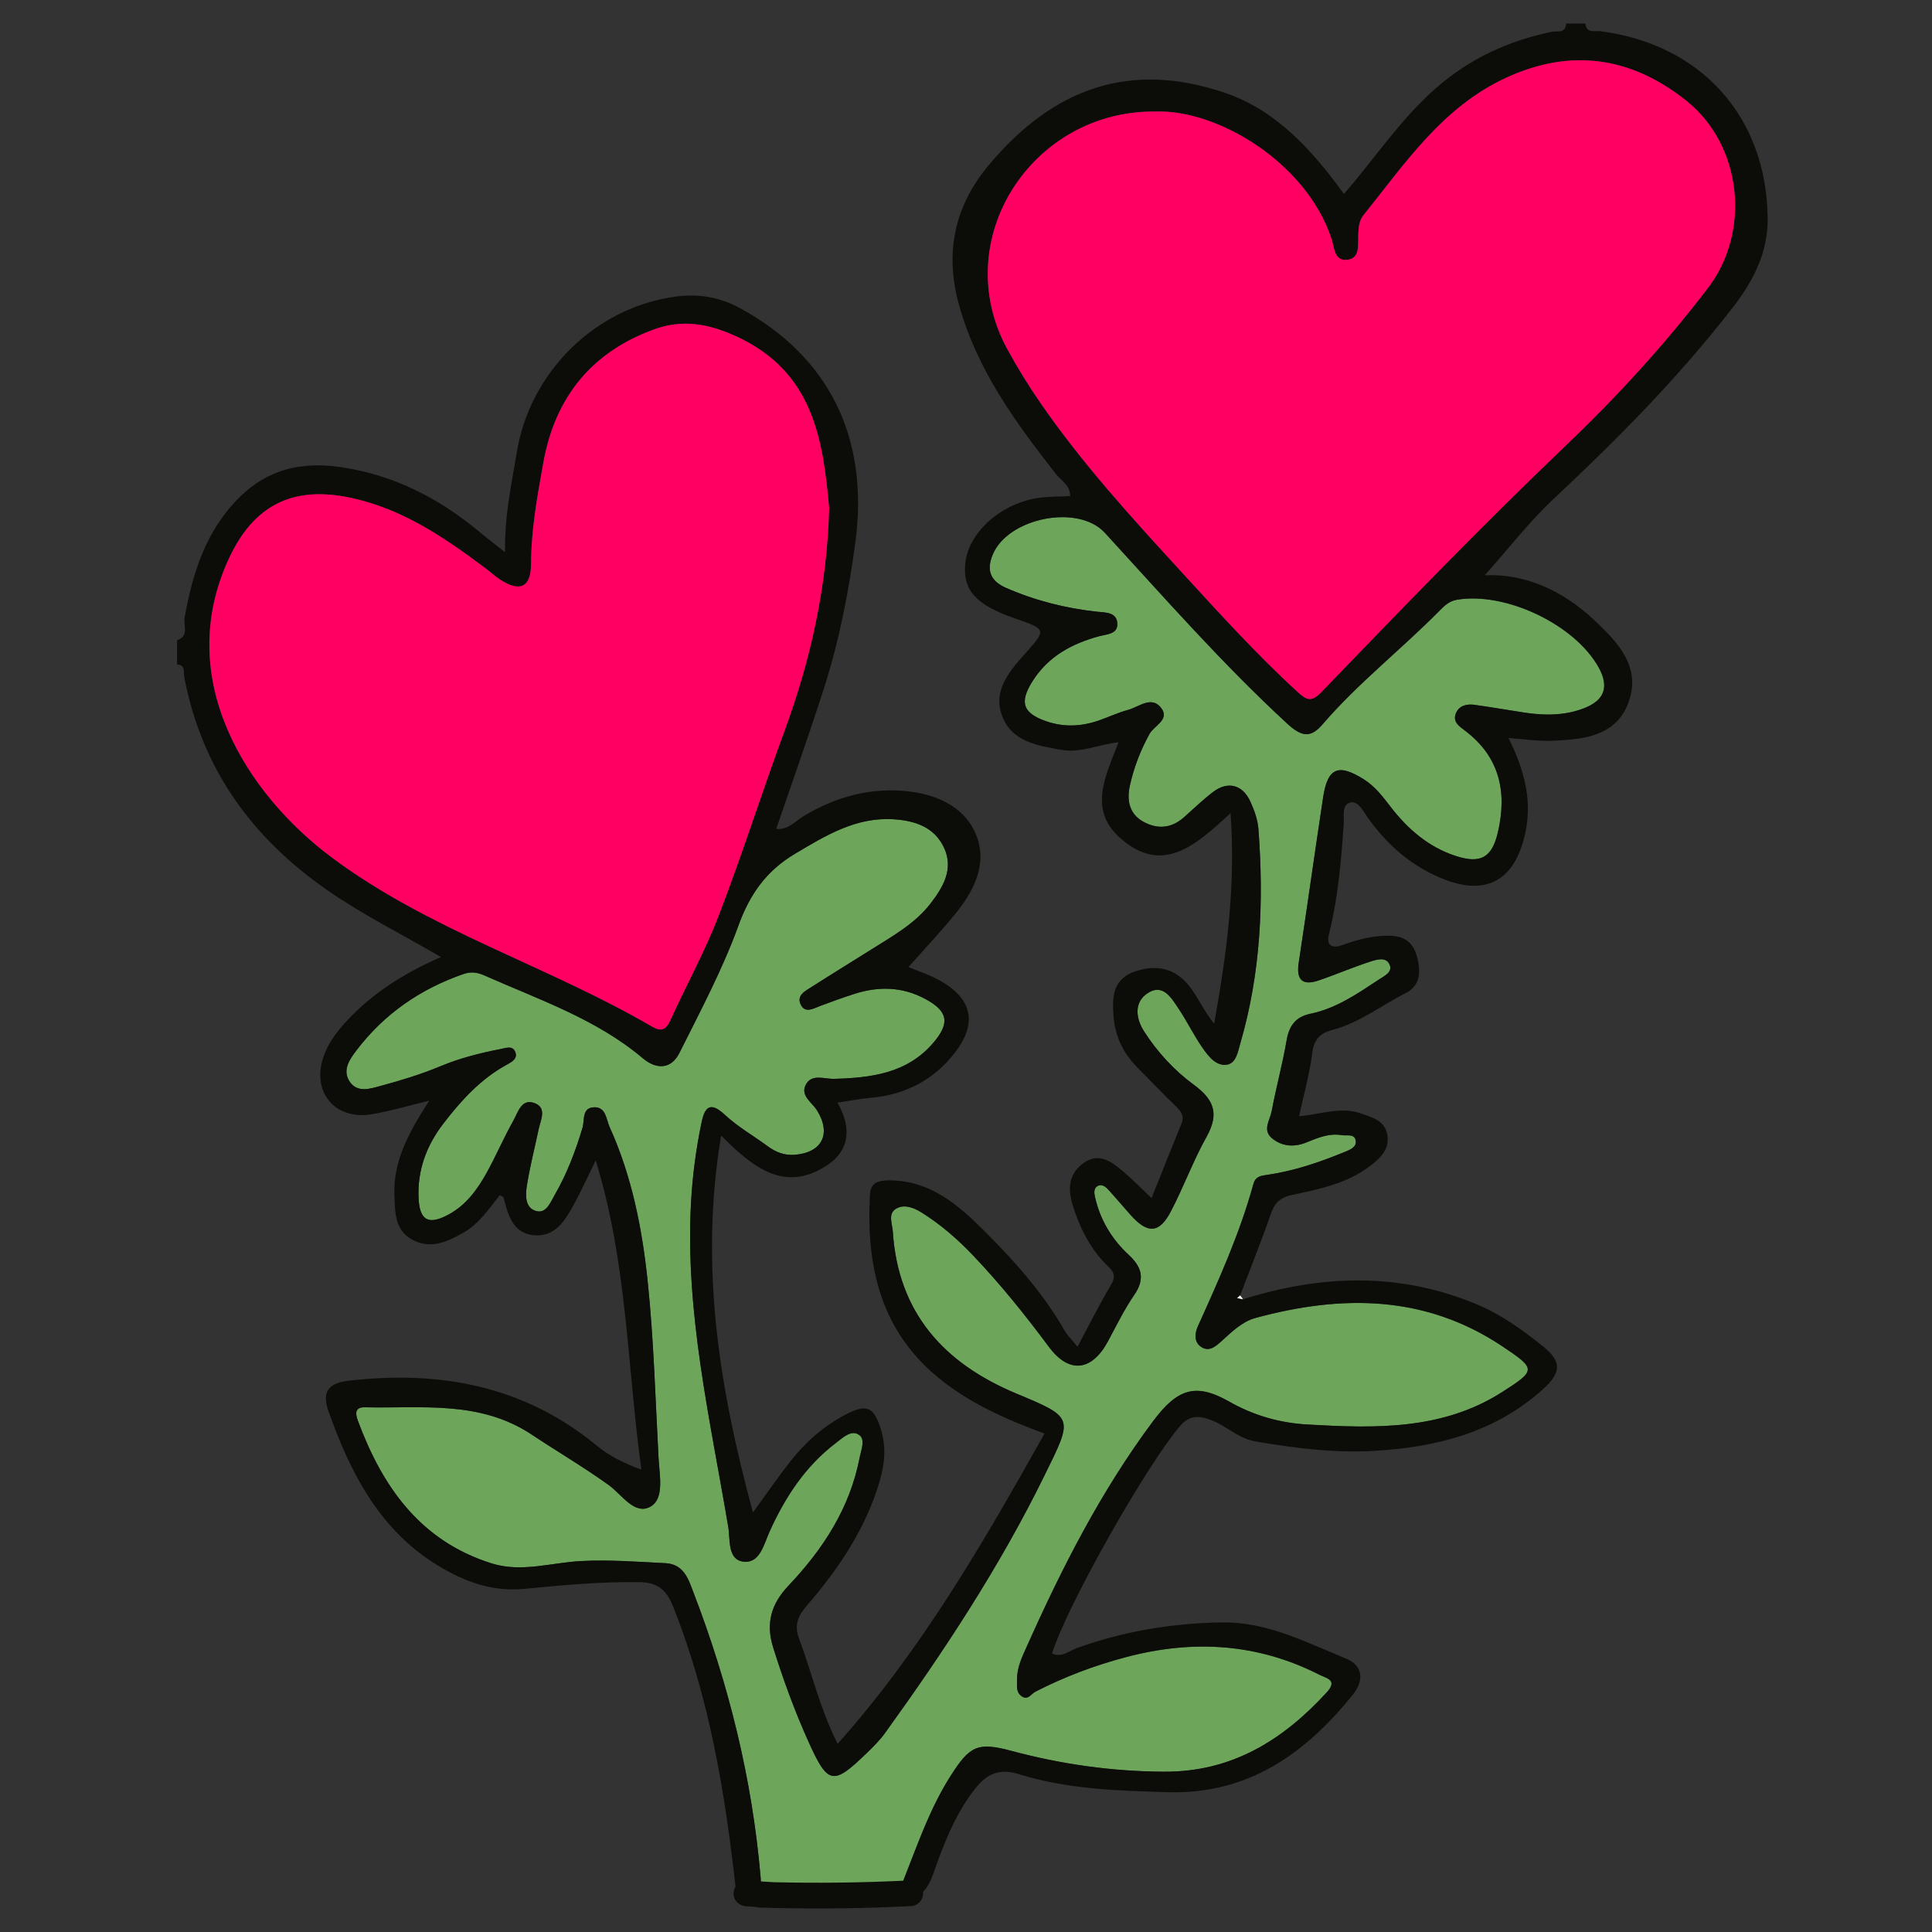 <?xml version="1.0" encoding="UTF-8"?> <svg xmlns="http://www.w3.org/2000/svg" xmlns:xlink="http://www.w3.org/1999/xlink" version="1.1" x="0px" y="0px" viewBox="0 0 600 600" style="enable-background:new 0 0 600 600;" xml:space="preserve"><rect x="0" y="0" width="600" height="600" fill="#333333" stroke="none"/> <style type="text/css"> .st0{fill:none;stroke:#1D1D1B;stroke-width:5;stroke-miterlimit:10;} .st1{fill:#F7EBB2;} .st2{fill:#0F0C0D;} .st3{fill:#5BBB24;} .st4{fill:#BFC201;} .st5{fill:#F4AD2F;stroke:#1D1D1B;stroke-width:0.25;stroke-linejoin:round;stroke-miterlimit:10;} .st6{fill:#FB6E0A;} .st7{fill:#FEFEFE;} .st8{fill:#1D1D1B;} .st9{fill:#16120B;} .st10{fill:#FFAA00;} .st11{fill:#FF5E0D;} .st12{fill:#FA7E00;} .st13{fill:#FDFDFD;} .st14{fill:#61605F;} .st15{fill:#F9002A;} .st16{fill:#EBBA73;} .st17{fill:#FAAE00;} .st18{fill:#14100E;} .st19{fill:#EED9D4;} .st20{fill:#FF7610;} .st21{fill:#FF9D00;} .st22{fill:#F7922E;} .st23{fill:#84AD15;} .st24{fill:#EFD3CF;stroke:#1D1D1B;stroke-width:4;stroke-miterlimit:10;} .st25{fill:#F4AD2F;stroke:#1D1D1B;stroke-width:4;stroke-linejoin:round;stroke-miterlimit:10;} .st26{fill:#FFDFDC;stroke:#1D1D1B;stroke-width:4;stroke-miterlimit:10;} .st27{fill:#949DD7;stroke:#1D1D1B;stroke-width:4;stroke-miterlimit:10;} .st28{fill:#6E78B8;stroke:#1D1D1B;stroke-width:4;stroke-miterlimit:10;} .st29{fill:#0C0C0C;} .st30{fill:#FFB297;} .st31{fill:#6E78B8;stroke:#1D1D1B;stroke-width:0.25;stroke-miterlimit:10;} .st32{fill:#FFFFFF;} .st33{fill:#A6AFE2;} .st34{fill:#1D1D1B;stroke:#B5B4EF;stroke-miterlimit:10;} .st35{fill:#FF436C;stroke:#1D1D1B;stroke-width:5;stroke-linecap:round;stroke-linejoin:round;stroke-miterlimit:10;} .st36{fill:#FF436C;stroke:#1D1D1B;stroke-width:6;stroke-linecap:round;stroke-linejoin:round;stroke-miterlimit:10;} .st37{fill:#FF436C;} .st38{fill:#FF618B;} .st39{fill:#1B1915;} .st40{fill:#EDB074;} .st41{fill:#F4B72F;} .st42{fill:#FFE9E9;} .st43{fill:#FF0062;} .st44{fill:#FCFCFC;} .st45{fill:#F4AD2F;} .st46{fill:#6E78B8;} .st47{fill:#36A9E1;} .st48{fill:#A5A5A5;} .st49{fill:#D9DFFF;} .st50{fill:#796EC4;} .st51{fill:#DCF3FF;} .st52{fill:#191815;} .st53{fill:#191919;} .st54{fill:#ECECEC;} .st55{fill:#F4B435;} .st56{fill:#F3CC75;} .st57{fill:#95CFE5;} .st58{fill:#CAF0FF;} .st59{fill:#191611;} .st60{fill:#F6AD1C;} .st61{fill:#1A1A1B;} .st62{fill:#1D1A14;} .st63{fill:#211F19;} .st64{fill:#181719;} .st65{fill:#AF88B3;} .st66{fill:#282828;} .st67{fill:#343434;} .st68{fill:#F64117;} .st69{fill:#F1F1F1;} .st70{fill:#EBEBEB;} .st71{fill:#F1B746;} .st72{fill:#EE9E00;} .st73{fill:#72778C;stroke:#1D1D1B;stroke-width:6;stroke-miterlimit:10;} .st74{fill:#F7EBB2;stroke:#1D1D1B;stroke-width:6;stroke-miterlimit:10;} .st75{fill:#1D1D1B;stroke:#A6AFE2;stroke-width:0.5;stroke-miterlimit:10;} .st76{fill:#787FC1;} .st77{fill:#787FC1;stroke:#1D1D1B;stroke-width:6;stroke-miterlimit:10;} .st78{fill:#15100D;} .st79{fill:#F26036;} .st80{fill:#0D0904;} .st81{fill:#5A5A95;} .st82{fill:#F18D22;} .st83{fill:#F4AD2A;} .st84{fill:#B36C1F;} .st85{fill:#FF0062;stroke:#1D1D1B;stroke-width:5;stroke-linecap:round;stroke-linejoin:round;stroke-miterlimit:10;} .st86{fill:#161310;} .st87{fill:#F18F2D;} .st88{fill:#ECAF00;} .st89{fill:#F5B535;} .st90{fill:#E0441B;} .st91{fill:#FF7900;} .st92{fill:#F6A200;} .st93{fill:#FFB624;} .st94{fill:#ED9379;} .st95{fill:#FFEEE6;} .st96{fill:#16130C;} .st97{fill:#13110C;} .st98{fill:#1B1811;} .st99{fill:#F77C00;} .st100{fill:#F6C731;} .st101{fill:#F5C531;} .st102{fill:#F7D366;} .st103{fill:#F8BB00;} .st104{fill:#F7BA00;} .st105{fill:#F5D265;} .st106{fill:#E94E1B;} .st107{fill:#150F08;} .st108{fill:#ECCA62;} .st109{fill:#EDEDED;} .st110{fill:#D4B3EA;} .st111{fill:#131316;} .st112{fill:#8992D4;} .st113{fill:#EFEFEF;} .st114{fill:#16161A;} .st115{fill:#171414;} .st116{fill:#E07C75;} .st117{fill:#6DA65A;} .st118{fill:#0C0C09;} .st119{fill:#0D0C0B;} .st120{fill:#F8D3AD;} .st121{fill:#89C5E9;} .st122{fill:#F8BA00;} .st123{fill:#FC7F00;} </style> <g id="Слой_1"> </g> <g id="Слой_2"> <g> <path class="st117" d="M278.51,588.99c-6.65,0.17-13.3,0.24-19.95,0.56c-2.02,0.1-4.51-1.13-6,1.44c-5.03,0-10.05,0-15.08,0 c-1.32-2.56-1.05-5.37-1.28-8.1c-2.62-30.47-9.91-59.87-20.86-88.36c-1.5-3.92-2.9-8.77-8.66-9.06 c-8.76-0.44-17.47-1.13-26.31-0.66c-9.19,0.49-18.43,3.62-27.64,0.74c-22.19-6.94-33.98-23.76-41.62-44.39 c-0.76-2.05-1.01-4.18,2.22-4.11c17.67,0.41,35.68-2.26,51.87,8.53c7.92,5.27,16.13,10.08,23.89,15.66 c3.98,2.86,8.08,9.62,13.09,6.55c4.15-2.54,2.62-9.64,2.34-14.83c-0.99-18.31-1.48-36.67-3.37-54.89 c-1.71-16.47-4.92-32.81-11.85-48.09c-1.05-2.33-1.09-6.13-4.67-6.1c-4.03,0.04-3.03,4.04-3.74,6.4 c-2.18,7.25-4.84,14.28-8.63,20.83c-1.32,2.28-2.59,5.87-5.77,4.99c-3.45-0.96-3.35-4.86-2.9-7.73 c0.93-5.93,2.44-11.77,3.68-17.66c0.59-2.83,2.6-6.5-1.04-8.03c-4.26-1.8-5.33,2.72-6.8,5.33c-2.95,5.25-5.33,10.82-8.24,16.1 c-2.93,5.32-6.5,10.22-12.05,13.17c-6.14,3.26-8.83,1.71-9.15-5.15c-0.41-8.67,2.43-16.32,7.64-23.11 c5.53-7.21,11.58-13.89,19.7-18.34c1.53-0.84,3.48-1.84,2.71-3.91c-0.8-2.18-2.95-1.3-4.57-0.98c-6.38,1.25-12.64,2.81-18.71,5.35 c-6,2.51-12.29,4.4-18.58,6.11c-3.25,0.89-7.29,2.27-9.68-1.47c-2.27-3.56,0.16-6.9,2.23-9.62c8.61-11.3,19.82-19.04,33.25-23.68 c2.39-0.83,4.41-0.45,6.52,0.49c16.92,7.51,34.64,13.47,49.12,25.68c4.21,3.55,8.79,3.5,11.37-1.65 c6.5-13,13.39-25.93,18.32-39.53c3.55-9.8,8.7-17.03,17.53-22.29c9.58-5.71,19.02-11.51,30.74-10.74 c6.5,0.43,12.58,2.37,15.58,8.81c3.1,6.64-0.31,12.31-4.16,17.32c-4.82,6.27-11.76,10.12-18.35,14.27 c-6.16,3.88-12.37,7.68-18.5,11.6c-2.06,1.32-5.01,2.72-3.39,5.73c1.4,2.6,3.91,0.99,6.02,0.21c3.52-1.31,7.05-2.6,10.63-3.74 c7.49-2.38,14.83-2.22,21.9,1.58c7.12,3.82,7.79,7.48,2.54,13.63c-8.16,9.55-19.29,10.87-30.81,11.2 c-3.11,0.09-7.09-1.74-8.88,2.01c-1.56,3.27,2.05,5.34,3.56,7.76c4.53,7.25,1.63,13.17-6.95,13.82c-3.21,0.24-5.87-0.83-8.39-2.69 c-4.44-3.27-9.32-6.04-13.31-9.77c-5.03-4.72-6.39-1.53-7.27,2.77c-1.67,8.11-2.75,16.29-3.2,24.59 c-1.85,34.23,5.97,67.33,11.57,100.68c0.66,3.91-0.32,10.22,4.79,10.78c5.08,0.56,6.3-5.51,8.09-9.46 c4.84-10.68,11.14-20.28,20.58-27.43c2.03-1.54,4.76-4.29,7.26-2.42c1.92,1.43,0.53,4.68,0.05,7.15 c-3.04,15.61-11.36,28.31-22.05,39.6c-5.33,5.63-7.16,11.57-4.77,19.22c3.08,9.84,6.59,19.5,10.8,28.88 c6.23,13.88,7.72,14.11,18.4,3.76c1.97-1.91,3.95-3.88,5.54-6.09c18.38-25.49,35.62-51.65,49.51-79.96 c8.91-18.16,9.34-17.9-8.83-25.5c-22.43-9.38-36.64-25.07-38.27-50.29c-0.16-2.41-1.56-5.42,0.9-7c2.46-1.58,5.47-0.47,7.84,0.99 c6,3.71,11.28,8.3,16.17,13.43c8.51,8.93,16.18,18.49,23.54,28.38c6.36,8.56,13.42,7.56,18.41-1.77 c2.61-4.87,5.06-9.87,8.17-14.41c3.4-4.97,2.26-8.62-1.78-12.37c-5.27-4.89-8.86-10.87-10.46-17.95c-0.28-1.22-0.44-2.69,0.77-3.4 c1.24-0.73,2.46,0.11,3.31,1.05c2.37,2.59,4.63,5.28,6.96,7.9c5.32,5.98,8.93,5.81,12.57-1.17c3.94-7.56,6.89-15.66,11.04-23.09 c3.96-7.09,2.4-11.5-3.99-16.18c-6.03-4.41-11.26-10.1-15.36-16.46c-2.63-4.07-3.37-9.25,1.28-12.11c4.62-2.84,7.2,1.71,9.4,4.99 c2.65,3.96,4.73,8.3,7.46,12.2c1.8,2.58,4.2,5.7,7.56,5.16c2.85-0.46,3.38-4.02,4.15-6.68c6.34-21.77,7.3-44,5.61-66.43 c-0.22-2.93-1.28-5.91-2.52-8.61c-2.4-5.26-7.02-6.43-11.57-2.96c-3.19,2.43-6.07,5.25-9.09,7.91c-3.87,3.41-8.2,3.73-12.55,1.34 c-4.38-2.41-5.19-6.61-4.22-11.12c1.23-5.67,3.31-11.06,6.12-16.15c1.45-2.63,6.37-4.42,3.65-8.04 c-2.98-3.95-6.91-0.35-10.31,0.57c-3.14,0.85-6.12,2.27-9.2,3.33c-5.38,1.84-10.78,2.09-16.24,0.19 c-7.26-2.53-8.39-5.86-4.22-12.45c4.87-7.71,12.24-11.67,20.72-13.96c2.4-0.64,5.7-0.62,5.61-3.83c-0.11-3.66-3.59-3.49-6.31-3.78 c-9.79-1.06-19.22-3.45-28.28-7.41c-4.96-2.17-6.09-5.55-4.11-10.33c4.74-11.43,26.53-15.81,34.82-6.77 c18.51,20.17,36.53,40.75,56.73,59.35c4.8,4.42,7.48,4.09,10.92,0.1c11.02-12.8,24.37-23.18,36.18-35.15 c1.61-1.63,3.09-3.1,5.55-3.51c15.08-2.52,36.57,7.7,43.96,21.03c3.27,5.9,1.93,10.12-4.37,12.61 c-5.99,2.37-12.28,2.39-18.58,1.44c-5.21-0.79-10.41-1.71-15.63-2.43c-2.35-0.32-4.73,0.18-5.74,2.6c-1.12,2.69,1,4.04,2.85,5.44 c10.71,8.12,13.09,18.99,10.19,31.49c-1.84,7.91-5.33,9.94-13.13,7.4c-8.4-2.74-14.82-8.28-20.16-15.19 c-2.45-3.16-4.78-6.33-8.33-8.58c-7.88-4.98-11.26-3.7-12.66,5.52c-2.6,17.12-4.98,34.28-7.59,51.4c-0.82,5.37,1.17,7.22,6.2,5.51 c5.44-1.85,10.73-4.16,16.21-5.91c1.92-0.61,4.9-1.53,5.89,1.19c0.81,2.21-1.74,3.35-3.35,4.41c-6.68,4.41-13.3,9.01-21.34,10.67 c-4.57,0.95-6.59,3.7-7.37,8.25c-1.27,7.41-3.28,14.7-4.66,22.09c-0.51,2.72-2.98,5.81,0.19,8.37c3.22,2.61,6.97,2.73,10.69,1.21 c3.52-1.43,7.01-2.89,10.91-2.23c1.58,0.27,4.05-0.57,4.35,1.79c0.25,1.99-1.86,2.78-3.47,3.44c-7.67,3.15-15.5,5.84-23.73,7.06 c-2.08,0.31-3.91,0.37-4.6,2.89c-4.2,15.31-10.71,29.72-17.22,44.14c-0.93,2.07-1.29,4.71,0.78,6.28 c2.57,1.95,4.72,0.01,6.61-1.69c3.18-2.87,6.34-6.02,10.51-7.15c26.69-7.24,52.64-7.23,76.65,8.82 c10.5,7.02,10.56,7.42-0.09,14.22c-18.69,11.93-39.67,11.26-60.56,10.06c-8.5-0.49-16.59-2.78-24.29-7.16 c-10.42-5.91-16.08-3.89-23.64,6.26c-16,21.48-28.09,45.17-38.97,69.51c-1.5,3.36-3.27,6.83-3.18,10.75 c0.04,1.73-0.36,3.6,1.25,4.89c2.06,1.65,3.08-0.58,4.49-1.3c8.96-4.6,18.31-8.12,28.06-10.7c20.71-5.49,40.76-4.37,60.04,5.43 c2.24,1.14,5.92,1.62,2.31,5.55c-13.62,14.82-29.42,24.69-50.45,24.6c-16.2-0.08-31.94-2.3-47.57-6.5 c-10.43-2.81-12.87-1.39-18.62,7.57C287.84,563,283.87,576.3,278.51,588.99z"></path> <path class="st118" d="M482.69,154.74c19.85-18.57,38.88-37.83,55.53-59.36c6.28-8.12,10.85-16.99,10.75-27.54 c-0.31-31.53-20.59-54.1-51.98-58.15c-1.69-0.22-4.33,0.8-4.62-2.38h-6.03c-0.09,3.26-2.8,2.22-4.48,2.57 c-13.51,2.82-25.5,8.34-36.04,17.6c-10.99,9.66-18.95,21.83-28.45,32.77c-9.98-13.84-21.23-26.1-36.97-31.43 c-29.01-9.83-52.85-1.93-73.22,22.32c-10.68,12.72-13.92,27.17-9.33,43.62c5.62,20.17,17.55,36.45,30.12,52.5 c1.6,2.05,4.44,3.39,4.36,6.79c-3.57,0.21-7.1,0.11-10.51,0.69c-11.72,2.02-21.4,11.2-22.09,20.67 c-0.59,8.07,3.47,12.46,15.4,16.61c10.01,3.49,9.94,3.42,3.03,11.2c-4.91,5.53-10.02,11.53-6.8,19.47 c3.13,7.73,10.9,8.86,18.14,10.17c6.05,1.1,11.68-1.69,17.86-2.33c-3.93,10.37-9.53,20.79,0.51,29.71 c13.29,11.8,23.67,2.04,34.29-7.71c1.64,23.13-1.29,44.18-5.1,65.39c-2.83-3.48-4.59-7.32-6.99-10.71 c-4.22-5.98-9.9-7.95-17.15-5.66c-7.26,2.3-7.55,7.7-7.12,13.83c0.44,6.33,2.95,11.59,7.34,16.05c3.88,3.94,7.7,7.93,11.66,11.78 c1.69,1.65,3.22,3.07,2.11,5.76c-3.16,7.7-6.21,15.45-9.28,23.11c-3.36-3.17-6.15-6.03-9.19-8.59c-3.56-2.99-7.43-5.66-12.12-2.16 c-4.52,3.37-4.7,8.05-3.19,12.92c2.11,6.77,5.15,13.06,10.19,18.22c1.71,1.75,3.72,3.16,1.84,6.33 c-3.66,6.16-6.86,12.6-10.53,19.45c-1.64-2.05-3.1-3.45-4.07-5.14c-6.71-11.65-15.57-21.57-25.01-30.98 c-8.09-8.05-16.59-15.41-29.04-15.56c-3.51-0.04-6.14,0.52-6.35,4.48c-1.17,21.74,3.08,41.57,20.71,56.36 c9.73,8.16,21.21,13.26,33.51,17.8c-18.94,33.76-37.99,66.9-64.25,96.36c-5.48-10.92-8.05-22.15-12.02-32.85 c-1.53-4.11-0.26-6.94,2.45-10.07c9.91-11.46,18.28-23.89,22.63-38.65c1.6-5.42,2.06-10.86,0.32-16.31 c-2.22-6.98-4.51-7.74-10.96-4.35c-6.81,3.58-12.42,8.54-17.11,14.51c-3.98,5.07-7.63,10.4-11.6,15.86 c-10.37-38.22-16.69-76.31-9.89-117.06c9.97,10.03,19.85,17.95,33.02,9.15c7.19-4.8,7.36-11.96,3.12-19.36 c3.69-0.55,6.9-1.2,10.14-1.48c10.85-0.94,19.76-5.49,26.39-14.14c6.8-8.87,5.45-16.31-4.16-21.98 c-3.58-2.11-7.66-3.37-10.33-4.51c4.66-5.25,9.62-10.54,14.23-16.13c5.8-7.02,10.26-15.34,7.06-24.21 c-3.18-8.8-11.47-13-20.74-14.16c-11.91-1.48-22.85,1.47-33.1,7.61c-2.59,1.55-4.81,4.39-8.51,3.98 c5.04-14.77,10.14-29.07,14.78-43.53c4.77-14.84,7.73-30.08,9.8-45.56c4.29-32.19-8.05-57.52-35.8-72.61 c-6.24-3.39-12.66-4.53-19.61-3.66c-25,3.15-45.72,23.27-49.79,48.64c-1.58,9.83-3.83,19.56-3.59,30.81 c-3.35-2.66-5.71-4.45-7.98-6.34c-12.59-10.51-26.76-17.72-43.08-20.11c-11.72-1.72-22.34,0.45-31.24,9.19 c-10.61,10.43-14.73,23.58-17.23,37.63c-0.42,2.36,1.5,5.69-2.34,6.94v7.54c2.75,0.18,1.95,2.45,2.24,3.96 c5.45,28.36,20.89,49.79,44.45,66.15c10.95,7.6,22.81,13.52,35.27,20.74c-11.65,5.13-21.36,11.3-29.36,19.95 c-3.12,3.37-5.81,6.98-7.23,11.33c-3.53,10.81,3.73,19.41,15.01,17.56c5.65-0.93,11.18-2.6,17.93-4.22 c-6.13,9.56-11.24,18.53-10.81,29.38c0.21,5.31,0.06,10.87,5.64,13.84c5.59,2.97,10.65,0.65,15.62-2.13 c5-2.8,8.06-7.43,11.47-11.76c0.49,0.31,1.09,0.48,1.17,0.79c1.37,5.2,2.76,10.86,9.07,11.63c6.89,0.85,10.08-4.58,12.89-9.74 c2.13-3.92,3.96-7.99,6.65-13.47c9.87,31.98,9.73,63.88,14.2,96.04c-5.57-2.02-10.05-4.31-13.97-7.54 c-22.6-18.57-48.67-23.35-77.02-20.07c-6.85,0.79-8.15,4.01-6.16,9.59c6.88,19.22,15.89,36.94,34.27,47.99 c8.15,4.9,16.65,7.99,26.37,7.06c12-1.14,23.98-2.3,36.08-2.08c5.72,0.1,8.3,2.6,10.34,7.72c11.12,27.94,16.01,57.22,19.32,86.85 c-0.39,0.63-0.63,1.36-0.63,2.09c0,2.27,1.83,3.87,4,4c0.96,0.06,1.91,0.11,2.87,0.17c0.36,0.12,0.74,0.2,1.18,0.22 c1.51,0.05,3.02,0.08,4.53,0.12c0.01,0,0.01,0,0.02,0c0,0,0,0,0.01,0c14.16,0.34,28.31,0.15,42.46-0.58 c2.69-0.14,3.96-2.41,3.83-4.5c1.34-1.31,2.35-3.25,3.21-5.72c3.21-9.19,6.73-18.33,12.89-26.2c3.69-4.71,7.64-6.41,13.59-4.56 c15.01,4.68,30.56,5.15,46.16,5.61c25.06,0.75,42.79-11.94,57.59-30.27c3.36-4.16,3.41-8.97-2.08-11.21 c-12.46-5.07-24.56-11.49-38.66-11.25c-15.43,0.26-30.39,2.74-44.94,7.95c-2.42,0.87-4.73,3.12-7.74,1.7 c4.67-14.96,29.26-58.28,39.64-70.51c3.1-3.65,6.12-3.41,9.99-1.89c4.66,1.84,8.3,5.64,13.46,6.53 c12.16,2.09,24.37,3.65,36.71,2.96c19.42-1.08,37.66-5.65,52.64-19.13c5.76-5.19,5.96-8.64-0.09-13.45 c-6.28-4.99-12.76-9.72-20.27-12.87c-24.07-10.11-48.34-9.31-72.79-1.63c-0.61-0.13-1.21-0.26-1.82-0.39 c0.31-0.27,0.62-0.55,0.94-0.82c3.2-8.41,6.59-16.76,9.52-25.27c1.19-3.47,2.93-5.15,6.6-5.93c8.56-1.82,17.24-3.56,24.45-9.15 c3.11-2.41,5.8-5.01,5.17-9.33c-0.66-4.58-4.57-5.53-8.12-6.8c-6.39-2.29-12.71,0.32-19.31,0.82c1.5-6.92,3.3-13.21,4.09-19.63 c0.52-4.25,2.48-6.17,6.24-7.15c8.39-2.19,15.21-7.61,22.79-11.45c4.48-2.27,4.78-6.47,3.55-11.13c-1.23-4.65-3.91-6.6-8.61-6.68 c-5.14-0.08-9.88,1.2-14.65,2.91c-2.7,0.97-5.13,0.59-4.11-3.48c2.81-11.21,3.77-22.66,4.57-34.14c0.17-2.36-0.69-5.86,1.88-6.61 c2.54-0.75,4.04,2.44,5.45,4.44c6.24,8.84,14.11,15.69,24.3,19.53c12.72,4.79,20.91,0.09,24.33-12.76 c2.96-11.1,0.28-21.1-4.78-31.28c4.99,0.34,9.24,1.02,13.46,0.84c9.74-0.4,20.05-1.31,23.86-12.09 c3.87-10.94-3.35-18.5-10.71-25.39c-9.84-9.2-21.37-14.47-33.98-13.91C468.29,170.62,474.89,162.03,482.69,154.74z M102.8,266.13 c-25.82-19.35-49.23-54.92-31.73-92.66c7.72-16.65,19.92-22.7,37.78-18.89c16.05,3.42,28.94,12.21,41.64,21.7 c1.61,1.2,3.09,2.6,4.76,3.69c6.14,3.99,9.63,2.56,9.66-4.87c0.03-10.65,1.95-20.98,3.8-31.35c3.6-20.17,14.81-34.26,34.21-41.39 c8.92-3.28,17-1.94,25.95,2.21c23.67,10.97,26.73,31.87,28.64,53.32c-0.69,24.12-5.65,46.77-13.78,68.85 c-7.02,19.05-13.16,38.43-20.43,57.37c-4.3,11.2-10.13,21.81-15.12,32.75c-1.34,2.93-2.76,3.66-5.7,1.95 C169.95,299.87,133.12,288.84,102.8,266.13z M496.49,207.26c3.27,5.9,1.93,10.12-4.37,12.61c-5.99,2.37-12.28,2.39-18.58,1.44 c-5.21-0.79-10.41-1.71-15.63-2.43c-2.35-0.32-4.73,0.18-5.74,2.6c-1.12,2.69,1,4.04,2.85,5.44 c10.71,8.12,13.09,18.99,10.19,31.49c-1.84,7.91-5.33,9.94-13.13,7.4c-8.4-2.74-14.82-8.28-20.16-15.19 c-2.45-3.16-4.78-6.33-8.33-8.58c-7.88-4.98-11.26-3.7-12.66,5.52c-2.6,17.12-4.98,34.28-7.59,51.4c-0.82,5.37,1.17,7.22,6.2,5.51 c5.44-1.85,10.73-4.16,16.21-5.91c1.92-0.61,4.9-1.53,5.89,1.19c0.81,2.21-1.74,3.35-3.35,4.41c-6.68,4.41-13.3,9.01-21.34,10.67 c-4.57,0.95-6.59,3.7-7.37,8.25c-1.27,7.41-3.28,14.7-4.66,22.09c-0.51,2.72-2.98,5.81,0.19,8.37c3.22,2.61,6.97,2.73,10.69,1.21 c3.52-1.43,7.01-2.89,10.91-2.23c1.58,0.27,4.05-0.57,4.35,1.79c0.25,1.99-1.86,2.78-3.47,3.44c-7.67,3.15-15.5,5.84-23.73,7.06 c-2.08,0.31-3.91,0.37-4.6,2.89c-4.2,15.31-10.71,29.72-17.22,44.14c-0.93,2.07-1.29,4.71,0.78,6.28 c2.57,1.95,4.72,0.01,6.61-1.69c3.18-2.88,6.34-6.02,10.51-7.15c26.69-7.24,52.64-7.23,76.65,8.82 c10.5,7.02,10.56,7.42-0.09,14.22c-18.69,11.93-39.67,11.26-60.56,10.06c-8.5-0.49-16.59-2.78-24.29-7.16 c-10.42-5.91-16.08-3.89-23.64,6.26c-16,21.48-28.09,45.17-38.97,69.51c-1.5,3.36-3.27,6.83-3.18,10.75 c0.04,1.73-0.36,3.6,1.25,4.89c2.06,1.65,3.08-0.58,4.49-1.3c8.96-4.59,18.31-8.12,28.06-10.7c20.71-5.49,40.76-4.37,60.04,5.43 c2.24,1.14,5.92,1.62,2.31,5.55c-13.62,14.82-29.42,24.69-50.45,24.6c-16.2-0.08-31.94-2.3-47.57-6.5 c-10.43-2.81-12.87-1.39-18.62,7.57c-6.56,10.21-10.42,21.63-14.85,32.79c-13.38,0.63-26.76,0.79-40.14,0.47 c-1.36-0.08-2.72-0.16-4.08-0.24c-0.02-0.47-0.04-0.95-0.09-1.42c-2.62-30.47-9.91-59.87-20.86-88.36 c-1.5-3.92-2.9-8.77-8.66-9.06c-8.76-0.44-17.47-1.13-26.31-0.66c-9.19,0.49-18.43,3.62-27.64,0.74 c-22.19-6.94-33.98-23.76-41.62-44.39c-0.76-2.05-1.02-4.18,2.22-4.11c17.67,0.41,35.68-2.26,51.87,8.53 c7.92,5.27,16.13,10.08,23.89,15.66c3.98,2.86,8.08,9.62,13.09,6.55c4.15-2.54,2.62-9.64,2.34-14.83 c-0.99-18.31-1.48-36.67-3.37-54.89c-1.71-16.47-4.92-32.81-11.85-48.09c-1.05-2.33-1.09-6.13-4.67-6.1 c-4.03,0.04-3.03,4.04-3.74,6.4c-2.18,7.25-4.84,14.28-8.63,20.83c-1.32,2.27-2.59,5.87-5.77,4.99c-3.45-0.96-3.35-4.86-2.9-7.73 c0.93-5.93,2.44-11.77,3.68-17.66c0.59-2.83,2.6-6.5-1.04-8.03c-4.26-1.8-5.33,2.72-6.8,5.33c-2.95,5.25-5.33,10.82-8.24,16.1 c-2.93,5.32-6.5,10.22-12.05,13.17c-6.14,3.26-8.83,1.71-9.15-5.15c-0.41-8.67,2.43-16.32,7.64-23.11 c5.53-7.21,11.58-13.89,19.7-18.34c1.53-0.84,3.48-1.84,2.71-3.91c-0.8-2.18-2.95-1.3-4.57-0.98c-6.38,1.25-12.64,2.81-18.71,5.35 c-6,2.51-12.29,4.4-18.58,6.11c-3.25,0.89-7.29,2.27-9.68-1.47c-2.27-3.56,0.16-6.9,2.23-9.62c8.61-11.3,19.82-19.03,33.25-23.68 c2.39-0.83,4.41-0.45,6.52,0.49c16.92,7.51,34.64,13.47,49.12,25.68c4.21,3.55,8.79,3.5,11.37-1.65 c6.5-13,13.39-25.93,18.32-39.53c3.55-9.8,8.7-17.03,17.53-22.29c9.58-5.71,19.02-11.51,30.74-10.74 c6.5,0.43,12.58,2.38,15.58,8.81c3.1,6.64-0.31,12.31-4.16,17.32c-4.82,6.27-11.76,10.12-18.35,14.27 c-6.16,3.88-12.37,7.68-18.5,11.6c-2.06,1.32-5.01,2.72-3.39,5.73c1.4,2.6,3.91,0.99,6.02,0.21c3.52-1.31,7.05-2.6,10.62-3.74 c7.49-2.38,14.83-2.22,21.9,1.58c7.12,3.82,7.79,7.48,2.53,13.63c-8.16,9.55-19.29,10.87-30.81,11.2 c-3.11,0.09-7.09-1.74-8.88,2.01c-1.56,3.27,2.05,5.34,3.56,7.76c4.53,7.25,1.63,13.17-6.95,13.82c-3.21,0.24-5.88-0.83-8.39-2.69 c-4.44-3.27-9.32-6.04-13.31-9.77c-5.03-4.72-6.39-1.53-7.27,2.77c-1.67,8.11-2.75,16.29-3.2,24.59 c-1.85,34.23,5.97,67.33,11.57,100.68c0.66,3.91-0.32,10.22,4.79,10.78c5.08,0.56,6.3-5.51,8.09-9.46 c4.84-10.68,11.14-20.28,20.58-27.43c2.03-1.54,4.76-4.29,7.26-2.43c1.92,1.43,0.53,4.68,0.05,7.15 c-3.04,15.61-11.36,28.31-22.05,39.6c-5.33,5.63-7.16,11.57-4.77,19.22c3.08,9.84,6.59,19.5,10.8,28.88 c6.23,13.88,7.72,14.11,18.4,3.76c1.97-1.91,3.95-3.88,5.54-6.09c18.38-25.49,35.62-51.65,49.51-79.96 c8.91-18.16,9.34-17.9-8.83-25.5c-22.43-9.38-36.64-25.07-38.27-50.29c-0.16-2.41-1.56-5.42,0.9-7c2.46-1.58,5.47-0.47,7.84,0.99 c6,3.71,11.28,8.3,16.17,13.43c8.51,8.93,16.18,18.49,23.54,28.38c6.36,8.56,13.42,7.56,18.41-1.77 c2.61-4.87,5.06-9.87,8.17-14.41c3.4-4.97,2.26-8.62-1.78-12.37c-5.27-4.89-8.86-10.87-10.46-17.95c-0.28-1.22-0.44-2.69,0.77-3.4 c1.24-0.73,2.46,0.11,3.31,1.05c2.37,2.59,4.63,5.28,6.96,7.9c5.32,5.98,8.93,5.81,12.57-1.17c3.94-7.56,6.89-15.66,11.04-23.09 c3.96-7.09,2.4-11.5-3.99-16.18c-6.03-4.41-11.26-10.1-15.36-16.46c-2.63-4.07-3.37-9.25,1.28-12.11c4.62-2.84,7.2,1.71,9.4,4.99 c2.65,3.96,4.73,8.3,7.46,12.2c1.8,2.58,4.2,5.7,7.56,5.16c2.85-0.46,3.38-4.02,4.15-6.68c6.34-21.77,7.3-44,5.61-66.43 c-0.22-2.93-1.28-5.91-2.52-8.61c-2.4-5.26-7.02-6.43-11.57-2.96c-3.19,2.43-6.07,5.25-9.09,7.91c-3.87,3.41-8.2,3.73-12.55,1.34 c-4.38-2.41-5.19-6.61-4.22-11.12c1.23-5.67,3.31-11.05,6.12-16.15c1.45-2.63,6.37-4.42,3.65-8.04 c-2.98-3.95-6.91-0.35-10.31,0.57c-3.14,0.85-6.12,2.27-9.2,3.33c-5.38,1.84-10.78,2.09-16.24,0.19 c-7.26-2.53-8.39-5.86-4.22-12.45c4.87-7.71,12.24-11.67,20.72-13.96c2.4-0.64,5.7-0.62,5.61-3.83c-0.11-3.66-3.59-3.49-6.31-3.78 c-9.79-1.06-19.22-3.45-28.28-7.41c-4.96-2.17-6.09-5.55-4.11-10.33c4.74-11.43,26.53-15.81,34.82-6.77 c18.51,20.17,36.53,40.75,56.73,59.35c4.8,4.42,7.48,4.09,10.92,0.1c11.02-12.8,24.37-23.18,36.18-35.15 c1.61-1.63,3.09-3.1,5.55-3.51C467.61,183.7,489.1,193.92,496.49,207.26z M410.29,215.03c-3.02,3.13-4.58,2.36-7.14,0.02 c-13-11.87-24.78-24.94-36.65-37.87c-15.27-16.64-30.51-33.36-43.38-52.03c-3.71-5.38-7.12-10.9-10.26-16.65 c-18.57-34.04,7.66-74.35,46.05-73.86c19.22-0.69,46.83,15.87,54.62,39.57c0.89,2.7,0.79,6.89,4.83,6.47 c3.98-0.41,3.36-4.38,3.45-7.3c0.07-2.31,0.16-4.72,1.58-6.49c13.01-16.18,24.66-33.74,44.56-42.84 c20.15-9.21,38.76-6.3,55.72,7.2c17.33,13.8,20.17,40.59,6.77,58.16c-13.43,17.61-28.36,33.87-44.35,49.14 C460.12,163.35,435.2,189.19,410.29,215.03z"></path> <path class="st43" d="M358.91,34.64c19.22-0.69,46.83,15.87,54.62,39.57c0.89,2.7,0.79,6.89,4.83,6.47 c3.98-0.41,3.36-4.38,3.45-7.3c0.07-2.31,0.16-4.72,1.58-6.49c13.01-16.18,24.66-33.74,44.56-42.84 c20.15-9.21,38.76-6.3,55.72,7.2c17.33,13.8,20.17,40.59,6.77,58.16c-13.43,17.61-28.36,33.87-44.35,49.14 c-25.97,24.8-50.89,50.63-75.8,76.47c-3.02,3.13-4.58,2.36-7.14,0.02c-13-11.87-24.78-24.94-36.65-37.87 c-15.27-16.64-30.51-33.36-43.38-52.03c-3.71-5.38-7.12-10.9-10.26-16.65C294.3,74.45,320.52,34.14,358.91,34.64z"></path> <path class="st43" d="M257.51,157.89c-0.69,24.12-5.65,46.77-13.78,68.85c-7.02,19.05-13.16,38.43-20.43,57.37 c-4.3,11.2-10.13,21.81-15.12,32.75c-1.34,2.93-2.76,3.66-5.7,1.95c-32.51-18.94-69.35-29.97-99.66-52.68 c-25.82-19.35-49.23-54.92-31.73-92.66c7.72-16.65,19.92-22.7,37.78-18.89c16.05,3.42,28.94,12.21,41.64,21.7 c1.61,1.2,3.09,2.6,4.76,3.69c6.14,3.99,9.63,2.56,9.66-4.87c0.03-10.65,1.95-20.98,3.8-31.35c3.6-20.17,14.81-34.26,34.21-41.39 c8.92-3.28,17-1.94,25.95,2.21C252.54,115.54,255.6,136.44,257.51,157.89z"></path> <path class="st44" d="M386.01,403.52c-0.61-0.13-1.21-0.26-1.82-0.39c0.31-0.27,0.62-0.55,0.94-0.82 C385.49,402.66,385.78,403.07,386.01,403.52z"></path> </g> </g> </svg> 